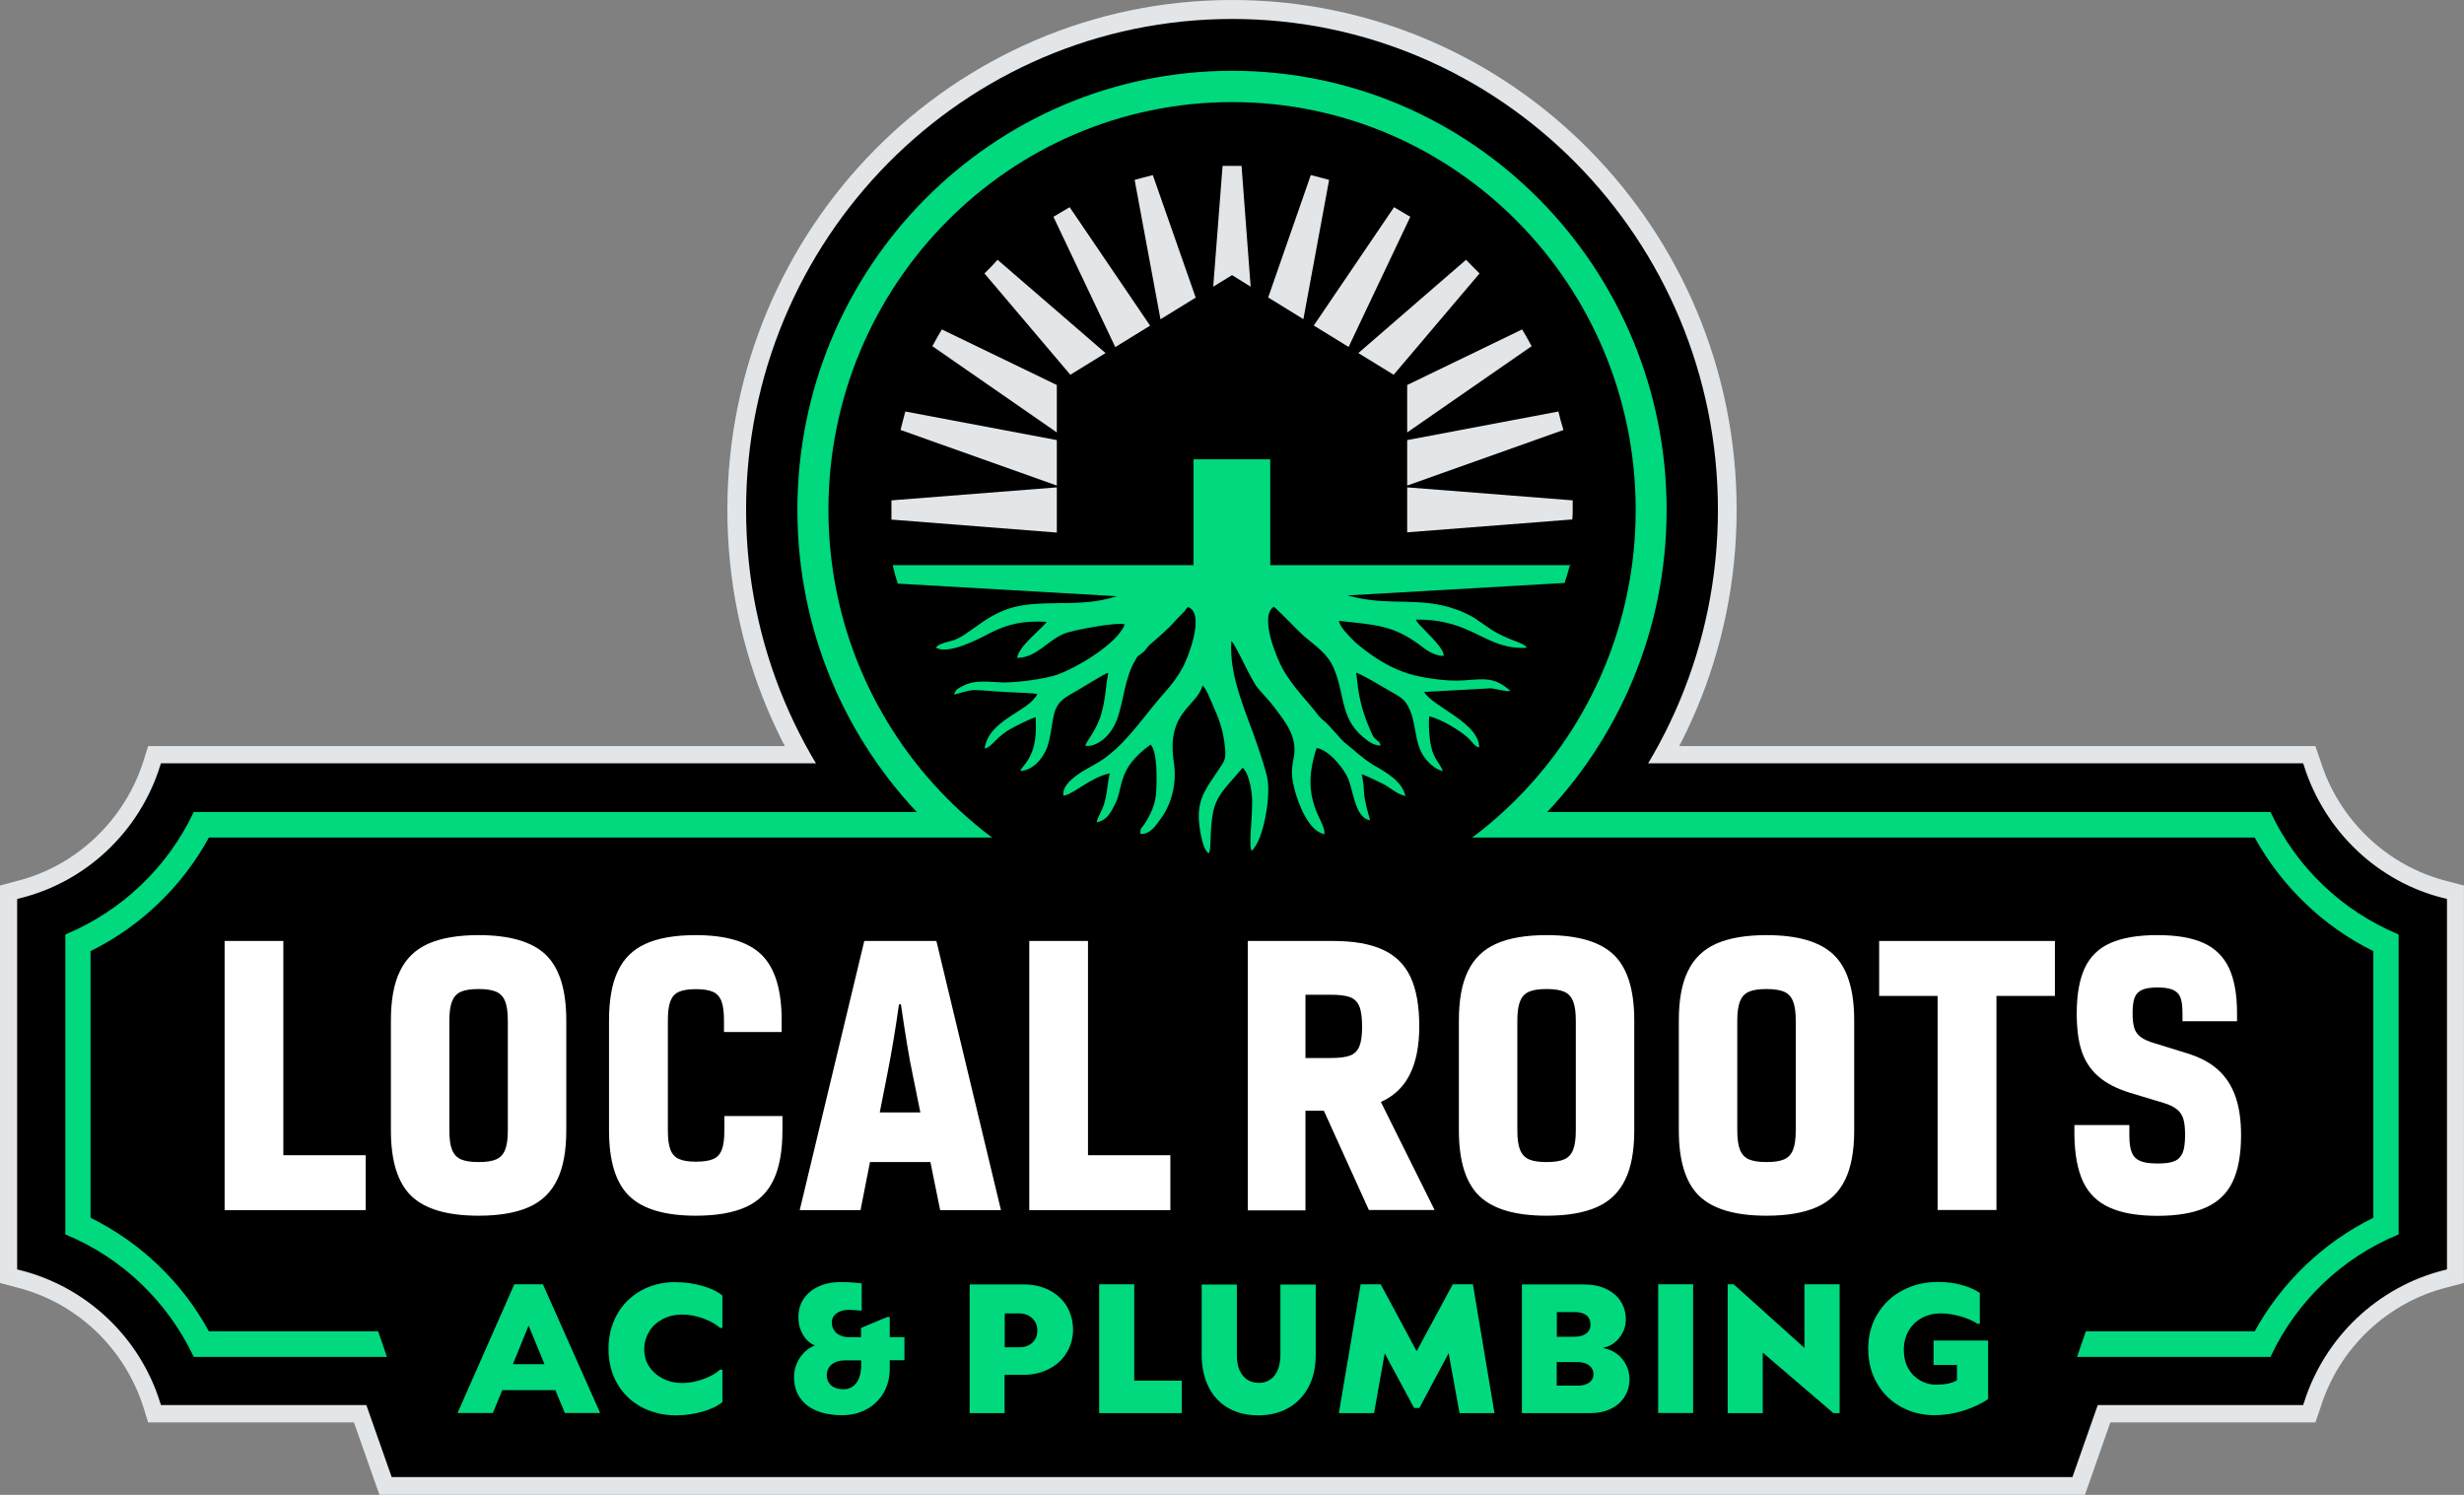 <?xml version="1.0" encoding="UTF-8"?>
<svg id="Layer_2" data-name="Layer 2" xmlns="http://www.w3.org/2000/svg" viewBox="0 0 189.67 115.08">
  <rect x="0" y="0" width="189.67" height="115.08" fill="#808080" stroke="none"/>
  <defs>
    <style>
      .cls-1, .cls-2, .cls-3, .cls-4, .cls-5, .cls-6 {
        fill-rule: evenodd;
      }

      .cls-1, .cls-3, .cls-4 {
        fill: #e2e6e9;
      }

      .cls-2 {
        stroke: #000;
        stroke-width: .6px;
      }

      .cls-2, .cls-3, .cls-4, .cls-7 {
        stroke-miterlimit: 10;
      }

      .cls-8, .cls-6, .cls-7 {
        fill: #00d97e;
      }

      .cls-3 {
        stroke-width: .67px;
      }

      .cls-3, .cls-4 {
        stroke: #e2e6e9;
      }

      .cls-4 {
        stroke-width: .15px;
      }

      .cls-9 {
        fill: #fff;
      }

      .cls-7 {
        stroke: #00d97e;
        stroke-width: .3px;
      }
    </style>
  </defs>
  <g id="Artwork">
    <g>
      <g>
        <g>
          <path class="cls-1" d="M94.85,0c21.44,0,38.83,17.59,38.83,39.25s-17.39,39.25-38.83,39.25-38.86-17.59-38.86-39.25c0-21.66,17.39-39.25,38.86-39.25h0Z"/>
          <path class="cls-3" d="M11.65,57.77h166.34l.31.9c1.46,4.69,5.3,8.33,10.04,9.5l.99.26v30.08l-.99.26c-4.74,1.17-8.58,4.79-10.04,9.5l-.31.9H11.65l-.28-.9c-1.49-4.72-5.31-8.33-10.07-9.5l-.97-.26v-30.08s.97-.26.97-.26c4.76-1.17,8.58-4.81,10.07-9.5l.28-.9Z"/>
          <polygon class="cls-4" points="21.81 93.84 167.86 93.84 160.44 115 29.26 115 21.81 93.84"/>
          <polygon class="cls-5" points="23.61 95.13 92.47 95.13 99.15 95.13 166.06 95.13 159.53 113.71 105.66 113.71 85.94 113.71 30.15 113.71 23.61 95.13"/>
          <path class="cls-5" d="M94.85,1.46c20.65,0,37.39,16.94,37.39,37.79s-16.74,37.79-37.39,37.79-37.42-16.94-37.42-37.79S74.17,1.46,94.85,1.46h0Z"/>
          <path class="cls-2" d="M12.61,59.06h164.46c1.63,5.12,5.78,9.1,10.99,10.38v28.05c-5.21,1.31-9.36,5.26-10.99,10.38H12.61c-1.6-5.12-5.78-9.07-10.99-10.38v-28.05c5.21-1.29,9.38-5.26,10.99-10.38h0Z"/>
          <path class="cls-7" d="M15.01,62.66c-2.03,4.24-5.54,7.57-9.83,9.38v22.89c4.29,1.79,7.8,5.14,9.83,9.38h159.67c2-4.24,5.52-7.6,9.81-9.38v-22.89c-4.29-1.81-7.8-5.14-9.81-9.38H15.01Z"/>
          <path class="cls-8" d="M94.85,5.45c18.47,0,33.44,15.15,33.44,33.8s-14.97,33.8-33.44,33.8c-18.5,0-33.47-15.15-33.47-33.8,0-18.65,14.97-33.8,33.47-33.8h0Z"/>
          <path class="cls-5" d="M16.08,102.49c-2.05-3.77-5.27-6.85-9.11-8.74v-20.53c3.84-1.89,7.06-4.98,9.11-8.74h157.48c2.08,3.77,5.3,6.86,9.13,8.74v20.53c-3.83,1.88-7.06,4.97-9.13,8.74H16.08Z"/>
          <polygon class="cls-5" points="27.48 97.73 162.19 97.73 157.7 110.84 31.97 110.84 27.48 97.73"/>
          <g>
            <path class="cls-5" d="M94.85,7.86c17.15,0,31.06,14.07,31.06,31.39s-13.91,31.39-31.06,31.39-31.08-14.07-31.08-31.39,13.91-31.39,31.08-31.39h0Z"/>
            <g>
              <g>
                <polygon class="cls-1" points="92.04 22.91 88.74 13.48 88.04 13.66 87.34 13.85 89.33 24.58 92.04 22.91"/>
                <polygon class="cls-1" points="100.33 24.57 102.31 13.85 101.61 13.66 100.9 13.48 97.62 22.9 100.33 24.57"/>
                <polygon class="cls-1" points="94.84 21.18 96.27 22.07 95.57 12.77 94.84 12.77 94.11 12.77 93.39 22.07 94.84 21.18"/>
                <polygon class="cls-1" points="108.32 37.38 120.35 33.1 120.14 32.39 119.96 31.68 108.32 33.88 108.32 37.38"/>
                <polygon class="cls-1" points="107.28 28.85 113.89 21.05 113.37 20.53 112.85 20 104.56 27.18 107.28 28.85"/>
                <polygon class="cls-1" points="108.32 33.29 117.9 26.65 117.54 26 117.17 25.36 108.32 29.64 108.32 33.29"/>
                <polygon class="cls-1" points="103.81 26.71 108.56 16.69 107.93 16.32 107.31 15.95 101.13 25.06 103.81 26.71"/>
                <polygon class="cls-1" points="88.53 25.07 82.34 15.95 81.71 16.32 81.09 16.69 85.85 26.72 88.53 25.07"/>
                <path class="cls-1" d="M108.32,37.52v3.46l12.71-.99c.03-.24.03-.47.03-.71v-.76l-12.73-1Z"/>
                <polygon class="cls-1" points="81.35 33.88 69.69 31.68 69.5 32.39 69.32 33.1 81.35 37.38 81.35 33.88"/>
                <path class="cls-1" d="M81.35,37.52l-12.73,1v.74s0,.03,0,.03v.71l12.73,1v-3.46Z"/>
                <polygon class="cls-1" points="85.1 27.18 76.79 20 76.3 20.53 75.78 21.05 82.39 28.85 85.1 27.18"/>
                <polygon class="cls-1" points="81.35 29.64 72.5 25.36 72.13 26 71.77 26.65 81.35 33.29 81.35 29.64"/>
              </g>
              <path class="cls-6" d="M120.95,43.51h-23.17v-8.15s-5.91,0-5.91,0v8.15h-23.15c.1.47.23.95.39,1.42l16.86.97c-.2.06-.41.12-.64.18-2.6.68-5.44,0-7.78.81-1.15.4-1.9.99-2.73,1.57-.44.3-.7.53-1.28.78-.39.15-1.38.3-1.48.63.94.53,3.2-.63,4.06-1.09,1.41-.73,2.6-1.01,4.45-.91-.29.46-2.19,1.9-2.27,2.78,1.51-.03,2.29-1.32,3.62-1.87.68-.28,4.09-.91,4.66-.71-.57,1.52-3.83,3.41-5.26,3.89-1.02.33-2.97.58-4.09.58-1.09-.03-2.21-.25-3.18.3-.34.18-.52.28-.6.63,1.56-.4,1.04-.4,3.15-.25,1.07.1,2.21.08,3.25.2-.62,1.37-3.7,1.92-4.06,4.2.57-.1.7-.66,1.77-1.37.47-.28,1.67-.89,2.16-1.04.05,1.16.05,2.3-.62,3.34-.13.23-.49.58-.55.81.94-.08,1.59-.83,1.95-1.57.36-.71.44-2.02.65-2.86.29-1.04.91-1.26,1.82-1.8.44-.25,2-1.24,2.34-1.34-.21,1.16-.21,2.02-.52,3.11-.34,1.26-1.15,2.15-1.25,2.5.6.15,1.3-.38,1.56-.63.39-.38.68-.83.91-1.44.49-1.39.57-3.11,1.35-4.45.26-.46.13-.28.57-.61.26-.2.29-.35.55-.61.7-.61,1.51-1.29,2.08-1.97l.62-.63c.13-.15.13-.2.26-.33,1.35.46.05,3.82-.39,4.65-.39.71-.83,1.29-1.3,1.82-1.48,1.64-2.76,3.67-4.53,5.03-.62.48-1.28.78-1.98,1.21-.57.38-1.51,1.04-1.38,1.82.78-.1,2.11-1.44,3.57-1.72-.16.61-.18,1.32-.34,1.97-.16.81-.52,1.19-.68,1.8.7-.13,1.02-.61,1.35-1.26.81-1.44.1-2.76,2.81-4.73.55.56.49,2.93.42,3.79-.08.89-.42,1.59-.89,2.33-.23.33-.34.3-.31.76.73.05,1.17-.63,1.48-1.06.96-1.24,1.33-2.91,1.09-4.45-.6-3.92,1.77-4.27,2.21-5.92.29.23.6,1.11.76,1.44.52,1.16.83,2,.96,3.26.1.96,0,1.06-.47,1.77-.94,1.39-1.56,2.17-1.54,3.64,0,.61.23,2.48.76,2.81.23-.15.05-1.8.36-3.26.18-.81.6-1.42,1.17-2.07.52-.58.94-1.09,1.09-1.26.52.51.73,1.9.73,2.58,0,1.57-.29,3.52-.03,3.82.94-.89,1.43-4.12,1.22-5.46-.16-.86-.47-1.67-.73-2.5-.83-2.5-2.27-5.41-2.06-8.19.42.43,1.43,2.86,2.03,3.62.47.56.89.96,1.28,1.49.91,1.21,1.8,2.28,1.48,3.92-.21,1.04-.16,1.49.1,2.5.26.96,1.04,3.11,2.27,3.34.13-1.06-1.98-2.5-.6-6.63.94.13,2.11,1.57,2.45,2.4.42,1.14.55,2.98,1.67,3.16-.73-2.5-.31-2.02-.65-3.54.36.1,1.38.61,1.72.78.55.3.96.73,1.64.89-.21-1.11-1.51-1.85-2.45-2.38-.83-.51-1.48-1.14-2.24-1.75-.29-.23-1.17-1.34-1.56-1.64-.23-.2-.21-.18-.42-.4-.94-1.24-1.95-2.17-2.76-3.59-.49-.89-1.82-4.07-.7-4.81.23.13,1.95,1.95,2.37,2.3.83.71,1.82,1.34,2.27,2.48.91,2.2.42,4,2.63,5.56.26.18.52.33.96.35-.16-.46-.1-.2-.42-.53-.16-.13-.26-.38-.34-.56-.73-1.69-.94-2.68-1.12-4.53.81.35,1.61.86,2.37,1.29.94.58,1.38.63,1.8,1.69.36.91.36,1.9.68,2.78.26.78,1.02,1.64,1.82,1.82-.31-.73-.65-.86-.89-1.82-.16-.68-.23-1.72-.16-2.4.96.25,2.32,1.06,2.99,1.67.29.25.47.66.86.73-.03-1.92-3.62-3.14-4.24-4.27l5.1-.28c.44.03,1.22.28,1.54.2-1.2-1.06-1.93-.94-3.59-.81-1.22.1-3.2-.18-4.3-.53-1.3-.43-2.24-1.01-3.1-1.64-.44-.33-.94-.71-1.28-1.09-.31-.33-.81-.81-.94-1.32,2.79.3,4.19.33,6.25,1.87.42.33,1.04.81,1.82.83.08-.53-1.2-1.69-1.54-2.07-.23-.25-.47-.43-.6-.73,4.43-.05,5.31,2.35,8.54,2.17-.21-.43-1.48-.56-2.79-1.44l-1.25-.86c-.34-.2-.99-.53-1.48-.68-2.71-.94-4.89-.25-7.71-.91-.2-.05-.38-.09-.57-.14l16.71-.96c.16-.47.29-.95.42-1.42Z"/>
            </g>
          </g>
        </g>
        <g>
          <path class="cls-9" d="M17.28,72.44h4.53v18.71l-1.95-2.22h8.29v4.23s-10.86,0-10.86,0v-20.72Z"/>
          <path class="cls-9" d="M31.66,92.07c-1.05-1.02-1.57-2.7-1.57-5.05v-8.46c0-1.58.23-2.85.7-3.8.46-.96,1.18-1.66,2.16-2.1.98-.44,2.27-.67,3.89-.67,2.41,0,4.13.51,5.18,1.52,1.05,1.02,1.57,2.7,1.57,5.05v8.46c0,1.58-.23,2.85-.7,3.8-.46.96-1.18,1.66-2.16,2.1-.98.44-2.27.67-3.89.67-2.41,0-4.13-.51-5.18-1.52ZM38.2,89.25c.32-.14.54-.38.68-.73.14-.35.21-.84.21-1.49v-8.46c0-.65-.07-1.15-.21-1.49-.14-.35-.37-.59-.68-.73-.32-.14-.77-.21-1.36-.21s-1.05.07-1.36.21c-.32.14-.54.38-.68.73-.14.35-.21.84-.21,1.49v8.46c0,.65.07,1.15.21,1.49.14.35.37.59.68.73.32.14.77.21,1.36.21s1.05-.07,1.36-.21Z"/>
          <path class="cls-9" d="M48.43,92.07c-1.04-1.02-1.55-2.7-1.55-5.05v-8.46c0-1.58.23-2.85.68-3.8.45-.96,1.16-1.66,2.13-2.1.97-.44,2.25-.67,3.85-.67,2.37,0,4.06.51,5.09,1.52,1.03,1.02,1.54,2.7,1.54,5.05v.89h-4.44v-.89c0-.63-.06-1.12-.19-1.47s-.35-.59-.65-.73c-.31-.14-.74-.21-1.32-.21s-1.01.07-1.32.21c-.31.14-.52.38-.65.73s-.19.83-.19,1.47v8.46c0,.63.06,1.12.19,1.47.13.35.35.59.65.73.31.14.74.21,1.32.21s1.04-.07,1.35-.21c.31-.14.52-.38.65-.73.13-.35.19-.83.19-1.47v-1.1h4.47v1.1c0,1.58-.23,2.85-.68,3.8-.45.96-1.16,1.66-2.13,2.1s-2.25.67-3.85.67c-2.39,0-4.1-.51-5.14-1.52Z"/>
          <path class="cls-9" d="M66.55,72.44h5.53l4.97,20.72h-4.68l-2.13-10.51c-.26-1.22-.55-3-.89-5.33h-.15c-.26,1.84-.55,3.61-.89,5.33l-2.07,10.51h-4.68l4.97-20.72ZM65.43,85.64h7.93s0,3.82,0,3.82h-7.93s0-3.82,0-3.82Z"/>
          <path class="cls-9" d="M79.22,72.44h4.53v18.71l-1.95-2.22h8.29v4.23h-10.86v-20.72Z"/>
          <path class="cls-9" d="M96.05,72.44h6.54c1.6,0,2.88.22,3.85.67.97.44,1.68,1.14,2.13,2.09s.68,2.22.68,3.82c0,1.48-.24,2.7-.71,3.66-.47.96-1.2,1.67-2.19,2.13-.99.46-2.24.7-3.76.7h-4.17v-4.06h4c.67,0,1.17-.06,1.51-.19.34-.13.57-.37.71-.71s.21-.85.21-1.52-.07-1.21-.21-1.55c-.14-.34-.37-.58-.71-.71-.34-.13-.84-.19-1.51-.19h-4.03l2.1-1.57v18.17h-4.44v-20.72ZM101.05,83.62l4.14-1.01,5.24,10.54h-5.06l-4.32-9.53Z"/>
          <path class="cls-9" d="M113.87,92.07c-1.05-1.02-1.57-2.7-1.57-5.05v-8.46c0-1.58.23-2.85.7-3.8.46-.96,1.18-1.66,2.16-2.1.98-.44,2.27-.67,3.89-.67,2.41,0,4.13.51,5.18,1.52,1.05,1.02,1.57,2.7,1.57,5.05v8.46c0,1.58-.23,2.85-.7,3.8-.46.96-1.18,1.66-2.16,2.1-.98.44-2.27.67-3.89.67-2.41,0-4.13-.51-5.18-1.52ZM120.41,89.25c.32-.14.54-.38.68-.73.14-.35.21-.84.21-1.49v-8.46c0-.65-.07-1.15-.21-1.49-.14-.35-.37-.59-.68-.73-.32-.14-.77-.21-1.36-.21s-1.05.07-1.36.21c-.32.14-.54.38-.68.73-.14.35-.21.84-.21,1.49v8.46c0,.65.07,1.15.21,1.49.14.35.37.59.68.73.32.14.77.21,1.36.21s1.05-.07,1.36-.21Z"/>
          <path class="cls-9" d="M130.8,92.07c-1.05-1.02-1.57-2.7-1.57-5.05v-8.46c0-1.58.23-2.85.7-3.8.46-.96,1.18-1.66,2.16-2.1.98-.44,2.27-.67,3.89-.67,2.41,0,4.13.51,5.18,1.52,1.05,1.02,1.57,2.7,1.57,5.05v8.46c0,1.58-.23,2.85-.7,3.8-.46.96-1.18,1.66-2.16,2.1-.98.44-2.27.67-3.89.67-2.41,0-4.13-.51-5.18-1.52ZM137.34,89.25c.32-.14.54-.38.68-.73.14-.35.21-.84.21-1.49v-8.46c0-.65-.07-1.15-.21-1.49-.14-.35-.37-.59-.68-.73-.32-.14-.77-.21-1.36-.21s-1.05.07-1.36.21c-.32.14-.54.38-.68.73-.14.35-.21.84-.21,1.49v8.46c0,.65.07,1.15.21,1.49.14.35.37.59.68.73.32.14.77.21,1.36.21s1.05-.07,1.36-.21Z"/>
          <path class="cls-9" d="M144.65,72.44h13.53v4.23h-13.53v-4.23ZM149.15,74.89h4.53v18.26h-4.53v-18.26Z"/>
          <path class="cls-9" d="M162.38,92.96c-.93-.42-1.6-1.08-2.03-1.98-.42-.9-.65-2.1-.67-3.6v-.77h4.23v.77c0,.59.06,1.04.19,1.35.13.31.35.52.65.65.31.13.75.19,1.35.19s1.01-.06,1.3-.19c.3-.13.5-.35.62-.65.12-.31.18-.75.18-1.35,0-.51-.04-.92-.13-1.23-.09-.31-.26-.56-.5-.75-.25-.2-.6-.37-1.05-.5l-2.55-.77c-1.03-.32-1.84-.73-2.44-1.26-.6-.52-1.03-1.17-1.29-1.95-.26-.78-.38-1.75-.38-2.92,0-1.44.21-2.6.62-3.48.41-.88,1.07-1.52,1.97-1.92.9-.4,2.1-.61,3.6-.61s2.69.2,3.58.61c.89.41,1.54,1.05,1.95,1.92.41.88.62,2.04.62,3.48v.62h-4.2v-.62c0-.53-.05-.94-.16-1.21-.11-.28-.3-.47-.58-.59-.28-.12-.67-.18-1.18-.18s-.91.06-1.18.18c-.28.12-.47.32-.58.59-.11.28-.16.68-.16,1.21,0,.47.04.85.13,1.14.09.29.26.52.5.7.25.18.6.34,1.05.47l2.49.77c.99.3,1.79.72,2.4,1.27.61.55,1.06,1.24,1.35,2.07.29.83.43,1.82.43,2.96,0,1.5-.22,2.7-.65,3.6-.43.9-1.12,1.56-2.06,1.98s-2.18.64-3.71.64-2.77-.21-3.7-.64Z"/>
        </g>
      </g>
      <g>
        <path class="cls-8" d="M39.59,98.87l-4.37,9.91h2.72l.72-1.76h4.09l.73,1.76h2.72s-4.41-9.91-4.41-9.91h-2.2ZM39.48,105.02l1.21-2.97,1.22,2.97h-2.44Z"/>
        <path class="cls-8" d="M52.05,98.7c-1.03,0-1.95.22-2.73.67-.79.45-1.4,1.06-1.83,1.84-.43.78-.65,1.65-.65,2.63,0,1,.22,1.89.67,2.67.45.78,1.07,1.38,1.86,1.81.79.42,1.68.64,2.67.64.7,0,1.38-.1,2.05-.29s1.18-.44,1.52-.74v-2.49s-.18,0-.18,0c-.34.3-.78.55-1.32.74s-1.07.29-1.58.29c-.55,0-1.05-.11-1.5-.34s-.8-.54-1.06-.93c-.26-.4-.38-.84-.38-1.33s.13-.95.38-1.36c.25-.41.6-.72,1.04-.96.44-.23.95-.35,1.52-.35.51,0,1.04.1,1.58.29s.98.44,1.32.74h.18s0-2.49,0-2.49c-.35-.3-.86-.55-1.52-.74-.67-.19-1.35-.29-2.05-.29Z"/>
        <path class="cls-8" d="M68.5,101.39h-.21l-2.01.84v.71h-.95c-.27,0-.5-.05-.69-.15-.2-.1-.35-.23-.45-.4-.11-.17-.16-.36-.16-.57,0-.29.12-.53.36-.71.24-.18.56-.27.95-.27.23,0,.56.02.99.06v-2.1c-.56-.07-1.09-.1-1.61-.1-.65,0-1.22.11-1.71.34-.49.23-.87.54-1.14.94s-.41.87-.41,1.4.08.8.23,1.14c.15.34.36.62.62.82.13.1.27.18.41.24-.22.09-.43.2-.61.35-.32.26-.56.57-.73.93s-.26.74-.26,1.13c0,.62.15,1.16.45,1.6.3.44.72.78,1.28,1.01.55.23,1.21.35,1.96.35s1.36-.16,1.92-.47.99-.74,1.3-1.28c.31-.54.46-1.16.46-1.86v-.62h1.13v-1.78h-1.13v-1.54ZM66.29,105.08c0,.58-.12,1.03-.36,1.37-.24.33-.58.5-1.02.5-.39,0-.7-.1-.93-.3-.22-.2-.34-.47-.34-.8,0-.22.06-.41.18-.59.12-.17.29-.31.5-.4.21-.09.46-.13.75-.13h1.22v.35Z"/>
        <path class="cls-8" d="M80.78,99.33c-.59-.3-1.25-.45-1.99-.45h-4.15s0,9.91,0,9.91h2.69s0-2.95,0-2.95h1.46c.74,0,1.41-.16,1.99-.47.59-.31,1.04-.74,1.35-1.27.32-.54.47-1.12.47-1.74s-.16-1.24-.47-1.78c-.32-.53-.77-.95-1.35-1.25ZM79.45,103.38c-.27.24-.61.35-1.04.34h-1.07s0-2.61,0-2.61h1.07c.43,0,.78.12,1.04.37.27.25.4.56.4.95s-.13.71-.4.95Z"/>
        <polygon class="cls-8" points="87.31 98.87 84.61 98.87 84.61 108.79 90.97 108.79 90.97 106.29 87.31 106.29 87.31 98.87"/>
        <path class="cls-8" d="M98.56,104.33c0,.43-.07.81-.2,1.13-.13.32-.32.56-.57.74-.25.17-.54.26-.89.26s-.66-.09-.91-.26c-.25-.17-.44-.42-.58-.73-.13-.31-.2-.68-.2-1.1v-5.48h-2.71v5.37c0,.97.18,1.82.54,2.53.36.71.87,1.25,1.53,1.62.65.37,1.42.55,2.3.55s1.62-.19,2.29-.56c.66-.37,1.18-.91,1.56-1.61.38-.7.56-1.55.56-2.53v-5.37h-2.72v5.45Z"/>
        <polygon class="cls-8" points="111.83 98.87 109.05 104.02 106.28 98.87 104.74 98.87 103.06 108.79 105.77 108.79 106.59 104.19 108.85 108.39 109.26 108.39 111.51 104.18 112.35 108.79 115.04 108.79 113.38 98.87 111.83 98.87"/>
        <path class="cls-8" d="M124.15,104.03c-.25-.13-.51-.21-.77-.26.22-.05.43-.12.63-.23.34-.19.61-.46.82-.81.21-.34.32-.73.32-1.15,0-.51-.13-.97-.38-1.38-.26-.41-.63-.73-1.13-.97-.49-.24-1.09-.35-1.77-.35h-4.72s0,9.91,0,9.91h5.27c.59,0,1.11-.11,1.57-.33s.81-.53,1.06-.93c.25-.4.38-.84.38-1.33s-.12-.91-.35-1.29c-.23-.38-.54-.67-.92-.88ZM121.87,101.12c.19.07.33.18.42.32.09.14.14.32.14.54,0,.2-.05.37-.15.5-.1.14-.25.24-.44.32-.19.08-.43.11-.7.11h-1.3v-1.9h1.36c.27,0,.49.04.68.11ZM122.51,106.27c-.11.13-.25.23-.43.3-.18.07-.39.1-.64.1h-1.61v-1.81h1.61c.24,0,.45.04.63.11s.33.18.43.32.16.3.16.5-.05.35-.16.48Z"/>
        <rect class="cls-8" x="127.64" y="98.87" width="2.69" height="9.91"/>
        <polygon class="cls-8" points="138.9 103.77 133.45 98.87 132.99 98.87 132.99 108.79 135.69 108.79 135.69 104.13 141.13 108.79 141.61 108.79 141.61 98.87 138.9 98.87 138.9 103.77"/>
        <path class="cls-8" d="M148.83,105.08h1.81v1.18c-.16.1-.38.19-.67.25-.29.06-.6.09-.93.09-.45,0-.86-.11-1.24-.33-.38-.22-.69-.53-.91-.93-.23-.4-.34-.88-.34-1.42s.12-1.04.37-1.47c.25-.43.59-.76,1.02-.99s.92-.35,1.46-.35c.5,0,1.01.09,1.53.23.51.15.94.34,1.29.57h.18s0-2.37,0-2.37c-.35-.25-.82-.46-1.41-.62-.59-.16-1.2-.23-1.83-.23-.98,0-1.88.21-2.69.64-.82.42-1.46,1.03-1.94,1.81-.48.78-.72,1.68-.72,2.69s.23,1.89.68,2.67c.45.78,1.07,1.38,1.85,1.81.78.42,1.64.64,2.56.64.71,0,1.45-.11,2.2-.34.75-.23,1.4-.53,1.94-.91v-4.5h-4.2s0,1.87,0,1.87Z"/>
      </g>
    </g>
  </g>
</svg>